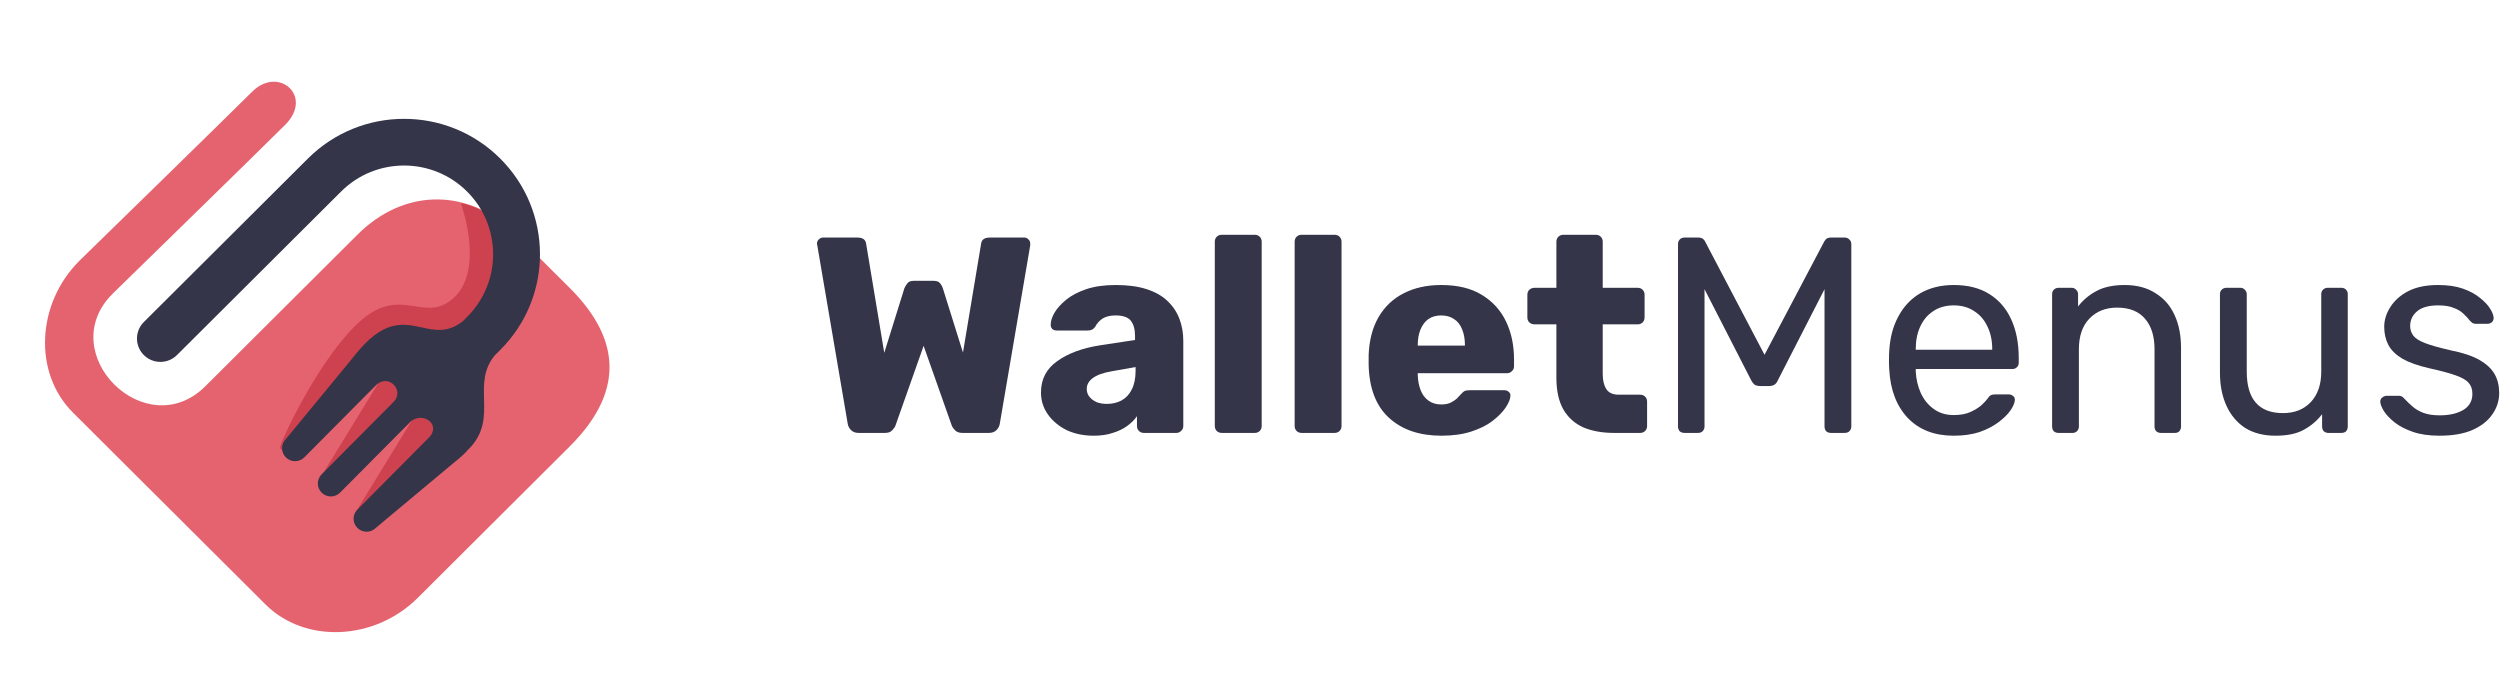 <svg width="215" height="59" viewBox="0 0 215 59" fill="none" xmlns="http://www.w3.org/2000/svg">
<path d="M49.002 38.387C54.127 33.28 52.95 28.703 48.996 24.763L43.812 19.598C39.94 16.269 34.722 16.215 30.736 20.186L17.663 33.213C12.538 38.319 4.558 30.368 9.683 25.262C9.683 25.262 22.072 13.18 24.53 10.731C26.988 8.282 23.958 5.621 21.68 7.891C19.402 10.161 6.833 22.422 6.833 22.422C3.132 26.11 2.85 32.07 6.27 35.478L22.826 51.975C26.246 55.382 32.227 55.101 35.929 51.413L49.002 38.387Z" fill="#E5636F"/>
<path d="M39.138 25.5C41.647 23 39.642 17.5 39.642 17.5C39.642 17.5 44.155 18 44.155 23.5C44.155 29 39.137 30 39.137 30H33.617L26.091 38.5C26.091 38.5 24.086 39 24.086 38.5C24.086 38 27.602 30.5 31.112 27.5C34.621 24.5 36.629 28 39.138 25.5Z" fill="#CE414E"/>
<path d="M27.599 41L33.118 32L35.627 33.5L31.111 38.5L27.599 41Z" fill="#CE414E"/>
<path d="M30.609 44L36.129 35L38.136 36.5L33.62 41.5L30.609 44Z" fill="#CE414E"/>
<path fill-rule="evenodd" clip-rule="evenodd" d="M12.37 27.695C11.583 28.48 11.583 29.751 12.37 30.535C13.157 31.319 14.433 31.319 15.22 30.535L29.336 16.47C32.326 13.491 37.175 13.491 40.165 16.47C43.156 19.45 43.156 24.281 40.165 27.261L39.774 27.651L39.774 27.65C38.489 28.64 37.4 28.404 36.27 28.159C34.776 27.834 33.209 27.494 31.019 29.949C30.772 30.227 30.484 30.567 30.189 30.955L24.581 37.764C24.146 38.202 24.15 38.908 24.589 39.341C25.028 39.774 25.737 39.77 26.172 39.333L32.258 33.204C33.324 32.029 34.797 33.507 33.896 34.514L33.796 34.615L27.656 40.797C27.221 41.234 27.225 41.94 27.664 42.373C28.104 42.807 28.812 42.803 29.247 42.365L35.334 36.237C36.448 35.348 38.026 36.59 36.818 37.701L30.732 43.829C30.297 44.267 30.3 44.973 30.74 45.406C31.179 45.839 31.887 45.836 32.322 45.398L39.097 39.739C39.601 39.349 39.997 38.977 40.298 38.623L40.305 38.629C41.704 37.219 41.665 35.763 41.627 34.324C41.593 33.047 41.559 31.785 42.531 30.584L43.015 30.101C47.58 25.553 47.58 18.179 43.015 13.631C38.451 9.083 31.05 9.083 26.486 13.631L12.37 27.695Z" fill="#343549"/>
<path d="M209.794 37.471C208.898 37.471 208.13 37.359 207.49 37.135C206.85 36.911 206.33 36.639 205.93 36.319C205.53 35.999 205.226 35.679 205.018 35.359C204.826 35.039 204.722 34.783 204.706 34.591C204.69 34.415 204.746 34.279 204.874 34.183C205.002 34.087 205.13 34.039 205.258 34.039H206.314C206.41 34.039 206.482 34.055 206.53 34.087C206.594 34.103 206.674 34.167 206.77 34.279C206.978 34.503 207.21 34.727 207.466 34.951C207.722 35.175 208.034 35.359 208.402 35.503C208.786 35.647 209.258 35.719 209.818 35.719C210.634 35.719 211.306 35.567 211.834 35.263C212.362 34.943 212.626 34.479 212.626 33.871C212.626 33.471 212.514 33.151 212.29 32.911C212.082 32.671 211.698 32.455 211.138 32.263C210.594 32.071 209.842 31.871 208.882 31.663C207.922 31.439 207.162 31.167 206.602 30.847C206.042 30.511 205.642 30.119 205.402 29.671C205.162 29.207 205.042 28.687 205.042 28.111C205.042 27.519 205.218 26.951 205.57 26.407C205.922 25.847 206.434 25.391 207.106 25.039C207.794 24.687 208.65 24.511 209.674 24.511C210.506 24.511 211.218 24.615 211.81 24.823C212.402 25.031 212.89 25.295 213.274 25.615C213.658 25.919 213.946 26.223 214.138 26.527C214.33 26.831 214.434 27.087 214.45 27.295C214.466 27.455 214.418 27.591 214.306 27.703C214.194 27.799 214.066 27.847 213.922 27.847H212.914C212.802 27.847 212.706 27.823 212.626 27.775C212.562 27.727 212.498 27.671 212.434 27.607C212.274 27.399 212.082 27.191 211.858 26.983C211.65 26.775 211.37 26.607 211.018 26.479C210.682 26.335 210.234 26.263 209.674 26.263C208.874 26.263 208.274 26.431 207.874 26.767C207.474 27.103 207.274 27.527 207.274 28.039C207.274 28.343 207.362 28.615 207.538 28.855C207.714 29.095 208.05 29.311 208.546 29.503C209.042 29.695 209.778 29.903 210.754 30.127C211.81 30.335 212.642 30.615 213.25 30.967C213.858 31.319 214.29 31.727 214.546 32.191C214.802 32.655 214.93 33.191 214.93 33.799C214.93 34.471 214.73 35.087 214.33 35.647C213.946 36.207 213.37 36.655 212.602 36.991C211.85 37.311 210.914 37.471 209.794 37.471Z" fill="#343549"/>
<path d="M195.692 37.471C194.668 37.471 193.796 37.247 193.076 36.799C192.372 36.335 191.836 35.695 191.468 34.879C191.1 34.063 190.916 33.127 190.916 32.071V25.303C190.916 25.143 190.964 25.015 191.06 24.919C191.172 24.807 191.308 24.751 191.468 24.751H192.668C192.828 24.751 192.956 24.807 193.052 24.919C193.164 25.015 193.22 25.143 193.22 25.303V31.951C193.22 34.335 194.26 35.527 196.34 35.527C197.332 35.527 198.124 35.215 198.716 34.591C199.324 33.951 199.628 33.071 199.628 31.951V25.303C199.628 25.143 199.676 25.015 199.772 24.919C199.884 24.807 200.02 24.751 200.18 24.751H201.356C201.532 24.751 201.668 24.807 201.764 24.919C201.86 25.015 201.908 25.143 201.908 25.303V36.679C201.908 36.839 201.86 36.975 201.764 37.087C201.668 37.183 201.532 37.231 201.356 37.231H200.252C200.092 37.231 199.956 37.183 199.844 37.087C199.748 36.975 199.7 36.839 199.7 36.679V35.623C199.268 36.183 198.74 36.631 198.116 36.967C197.508 37.303 196.7 37.471 195.692 37.471Z" fill="#343549"/>
<path d="M177.033 37.231C176.873 37.231 176.737 37.183 176.625 37.087C176.529 36.975 176.481 36.839 176.481 36.679V25.303C176.481 25.143 176.529 25.015 176.625 24.919C176.737 24.807 176.873 24.751 177.033 24.751H178.161C178.321 24.751 178.449 24.807 178.545 24.919C178.657 25.015 178.713 25.143 178.713 25.303V26.359C179.129 25.815 179.649 25.375 180.273 25.039C180.913 24.687 181.729 24.511 182.721 24.511C183.761 24.511 184.641 24.743 185.361 25.207C186.097 25.655 186.649 26.287 187.017 27.103C187.385 27.903 187.569 28.839 187.569 29.911V36.679C187.569 36.839 187.521 36.975 187.425 37.087C187.329 37.183 187.201 37.231 187.041 37.231H185.841C185.681 37.231 185.545 37.183 185.433 37.087C185.337 36.975 185.289 36.839 185.289 36.679V30.031C185.289 28.911 185.017 28.039 184.473 27.415C183.929 26.775 183.129 26.455 182.073 26.455C181.081 26.455 180.281 26.775 179.673 27.415C179.081 28.039 178.785 28.911 178.785 30.031V36.679C178.785 36.839 178.729 36.975 178.617 37.087C178.521 37.183 178.393 37.231 178.233 37.231H177.033Z" fill="#343549"/>
<path d="M168.019 37.471C166.371 37.471 165.059 36.967 164.083 35.959C163.107 34.935 162.571 33.543 162.475 31.783C162.459 31.575 162.451 31.311 162.451 30.991C162.451 30.655 162.459 30.383 162.475 30.175C162.539 29.039 162.803 28.047 163.267 27.199C163.731 26.335 164.363 25.671 165.163 25.207C165.979 24.743 166.931 24.511 168.019 24.511C169.235 24.511 170.251 24.767 171.067 25.279C171.899 25.791 172.531 26.519 172.963 27.463C173.395 28.407 173.611 29.511 173.611 30.775V31.183C173.611 31.359 173.555 31.495 173.443 31.591C173.347 31.687 173.219 31.735 173.059 31.735H164.755C164.755 31.751 164.755 31.783 164.755 31.831C164.755 31.879 164.755 31.919 164.755 31.951C164.787 32.607 164.931 33.223 165.187 33.799C165.443 34.359 165.811 34.815 166.291 35.167C166.771 35.519 167.347 35.695 168.019 35.695C168.595 35.695 169.075 35.607 169.459 35.431C169.843 35.255 170.155 35.063 170.395 34.855C170.635 34.631 170.795 34.463 170.875 34.351C171.019 34.143 171.131 34.023 171.211 33.991C171.291 33.943 171.419 33.919 171.595 33.919H172.747C172.907 33.919 173.035 33.967 173.131 34.063C173.243 34.143 173.291 34.263 173.275 34.423C173.259 34.663 173.131 34.959 172.891 35.311C172.651 35.647 172.307 35.983 171.859 36.319C171.411 36.655 170.867 36.935 170.227 37.159C169.587 37.367 168.851 37.471 168.019 37.471ZM164.755 30.079H171.331V30.007C171.331 29.287 171.195 28.647 170.923 28.087C170.667 27.527 170.291 27.087 169.795 26.767C169.299 26.431 168.707 26.263 168.019 26.263C167.331 26.263 166.739 26.431 166.243 26.767C165.763 27.087 165.395 27.527 165.139 28.087C164.883 28.647 164.755 29.287 164.755 30.007V30.079Z" fill="#343549"/>
<path d="M144.861 37.23C144.701 37.23 144.565 37.182 144.453 37.087C144.357 36.974 144.309 36.839 144.309 36.678V21.006C144.309 20.831 144.357 20.695 144.453 20.599C144.565 20.486 144.701 20.43 144.861 20.43H146.061C146.253 20.43 146.397 20.479 146.493 20.575C146.589 20.671 146.645 20.75 146.661 20.814L151.749 30.511L156.861 20.814C156.893 20.75 156.949 20.671 157.029 20.575C157.125 20.479 157.269 20.43 157.461 20.43H158.637C158.813 20.43 158.949 20.486 159.045 20.599C159.157 20.695 159.213 20.831 159.213 21.006V36.678C159.213 36.839 159.157 36.974 159.045 37.087C158.949 37.182 158.813 37.23 158.637 37.23H157.461C157.301 37.23 157.165 37.182 157.053 37.087C156.957 36.974 156.909 36.839 156.909 36.678V24.87L152.901 32.694C152.837 32.855 152.741 32.983 152.613 33.078C152.485 33.158 152.325 33.199 152.133 33.199H151.389C151.181 33.199 151.013 33.158 150.885 33.078C150.773 32.983 150.677 32.855 150.597 32.694L146.589 24.87V36.678C146.589 36.839 146.533 36.974 146.421 37.087C146.325 37.182 146.197 37.23 146.037 37.23H144.861Z" fill="#343549"/>
<path d="M138.818 37.231C137.794 37.231 136.906 37.071 136.154 36.751C135.418 36.415 134.85 35.903 134.45 35.215C134.05 34.511 133.85 33.607 133.85 32.503V27.895H131.978C131.802 27.895 131.65 27.839 131.522 27.727C131.41 27.615 131.354 27.471 131.354 27.295V25.351C131.354 25.175 131.41 25.031 131.522 24.919C131.65 24.807 131.802 24.751 131.978 24.751H133.85V20.791C133.85 20.615 133.906 20.471 134.018 20.359C134.146 20.247 134.29 20.191 134.45 20.191H137.234C137.41 20.191 137.554 20.247 137.666 20.359C137.778 20.471 137.834 20.615 137.834 20.791V24.751H140.834C141.01 24.751 141.154 24.807 141.266 24.919C141.378 25.031 141.434 25.175 141.434 25.351V27.295C141.434 27.471 141.378 27.615 141.266 27.727C141.154 27.839 141.01 27.895 140.834 27.895H137.834V32.167C137.834 32.711 137.938 33.143 138.146 33.463C138.354 33.783 138.706 33.943 139.202 33.943H141.05C141.226 33.943 141.37 33.999 141.482 34.111C141.594 34.223 141.65 34.367 141.65 34.543V36.631C141.65 36.807 141.594 36.951 141.482 37.063C141.37 37.175 141.226 37.231 141.05 37.231H138.818Z" fill="#343549"/>
<path d="M123.967 37.471C122.079 37.471 120.575 36.959 119.455 35.935C118.335 34.911 117.751 33.391 117.703 31.375C117.703 31.263 117.703 31.119 117.703 30.943C117.703 30.767 117.703 30.631 117.703 30.535C117.751 29.271 118.031 28.191 118.543 27.295C119.071 26.383 119.791 25.695 120.703 25.231C121.631 24.751 122.711 24.511 123.943 24.511C125.351 24.511 126.511 24.791 127.423 25.351C128.351 25.911 129.047 26.671 129.511 27.631C129.975 28.591 130.207 29.687 130.207 30.919V31.495C130.207 31.671 130.143 31.815 130.015 31.927C129.903 32.039 129.767 32.095 129.607 32.095H121.927C121.927 32.111 121.927 32.135 121.927 32.167C121.927 32.199 121.927 32.231 121.927 32.263C121.943 32.727 122.023 33.151 122.167 33.535C122.311 33.919 122.535 34.223 122.839 34.447C123.143 34.671 123.511 34.783 123.943 34.783C124.263 34.783 124.527 34.735 124.735 34.639C124.959 34.527 125.143 34.407 125.287 34.279C125.431 34.135 125.543 34.015 125.623 33.919C125.767 33.759 125.879 33.663 125.959 33.631C126.055 33.583 126.199 33.559 126.391 33.559H129.367C129.527 33.559 129.655 33.607 129.751 33.703C129.863 33.783 129.911 33.903 129.895 34.063C129.879 34.335 129.743 34.663 129.487 35.047C129.231 35.431 128.855 35.815 128.359 36.199C127.879 36.567 127.271 36.871 126.535 37.111C125.799 37.351 124.943 37.471 123.967 37.471ZM121.927 29.719H125.983V29.671C125.983 29.159 125.903 28.711 125.743 28.327C125.599 27.943 125.367 27.647 125.047 27.439C124.743 27.231 124.375 27.127 123.943 27.127C123.511 27.127 123.143 27.231 122.839 27.439C122.551 27.647 122.327 27.943 122.167 28.327C122.007 28.711 121.927 29.159 121.927 29.671V29.719Z" fill="#343549"/>
<path d="M111.94 37.231C111.764 37.231 111.62 37.175 111.508 37.063C111.396 36.951 111.34 36.807 111.34 36.631V20.791C111.34 20.615 111.396 20.471 111.508 20.359C111.62 20.247 111.764 20.191 111.94 20.191H114.772C114.948 20.191 115.092 20.247 115.204 20.359C115.316 20.471 115.372 20.615 115.372 20.791V36.631C115.372 36.807 115.316 36.951 115.204 37.063C115.092 37.175 114.948 37.231 114.772 37.231H111.94Z" fill="#343549"/>
<path d="M105.073 37.231C104.897 37.231 104.753 37.175 104.641 37.063C104.529 36.951 104.473 36.807 104.473 36.631V20.791C104.473 20.615 104.529 20.471 104.641 20.359C104.753 20.247 104.897 20.191 105.073 20.191H107.905C108.081 20.191 108.225 20.247 108.337 20.359C108.449 20.471 108.505 20.615 108.505 20.791V36.631C108.505 36.807 108.449 36.951 108.337 37.063C108.225 37.175 108.081 37.231 107.905 37.231H105.073Z" fill="#343549"/>
<path d="M94.06 37.471C93.196 37.471 92.42 37.311 91.732 36.991C91.06 36.655 90.524 36.207 90.124 35.647C89.724 35.087 89.524 34.455 89.524 33.751C89.524 32.615 89.988 31.719 90.916 31.063C91.844 30.391 93.076 29.935 94.612 29.695L97.612 29.239V28.903C97.612 28.327 97.492 27.887 97.252 27.583C97.012 27.279 96.572 27.127 95.932 27.127C95.484 27.127 95.116 27.215 94.828 27.391C94.556 27.567 94.34 27.807 94.18 28.111C94.036 28.319 93.836 28.423 93.58 28.423H90.892C90.716 28.423 90.58 28.375 90.484 28.279C90.388 28.167 90.348 28.039 90.364 27.895C90.364 27.607 90.468 27.279 90.676 26.911C90.9 26.527 91.236 26.151 91.684 25.783C92.132 25.415 92.708 25.111 93.412 24.871C94.116 24.631 94.964 24.511 95.956 24.511C96.996 24.511 97.884 24.631 98.62 24.871C99.356 25.111 99.948 25.447 100.396 25.879C100.86 26.311 101.204 26.823 101.428 27.415C101.652 27.991 101.764 28.631 101.764 29.335V36.631C101.764 36.807 101.7 36.951 101.572 37.063C101.46 37.175 101.324 37.231 101.164 37.231H98.38C98.204 37.231 98.06 37.175 97.948 37.063C97.836 36.951 97.78 36.807 97.78 36.631V35.791C97.572 36.095 97.292 36.375 96.94 36.631C96.588 36.887 96.172 37.087 95.692 37.231C95.228 37.391 94.684 37.471 94.06 37.471ZM95.188 34.735C95.652 34.735 96.068 34.639 96.436 34.447C96.82 34.239 97.116 33.927 97.324 33.511C97.548 33.079 97.66 32.543 97.66 31.903V31.567L95.62 31.927C94.868 32.055 94.316 32.255 93.964 32.527C93.628 32.783 93.46 33.087 93.46 33.439C93.46 33.711 93.54 33.943 93.7 34.135C93.86 34.327 94.068 34.479 94.324 34.591C94.58 34.687 94.868 34.735 95.188 34.735Z" fill="#343549"/>
<path d="M73.839 37.23C73.567 37.23 73.351 37.151 73.191 36.99C73.031 36.831 72.935 36.647 72.903 36.438L70.287 21.102C70.271 21.07 70.263 21.038 70.263 21.006C70.263 20.974 70.263 20.951 70.263 20.934C70.263 20.806 70.311 20.695 70.407 20.599C70.519 20.486 70.639 20.43 70.767 20.43H73.743C74.191 20.43 74.439 20.607 74.487 20.959L76.047 30.343L77.775 24.799C77.823 24.671 77.903 24.535 78.015 24.39C78.127 24.23 78.311 24.151 78.567 24.151H80.295C80.567 24.151 80.759 24.23 80.871 24.39C80.983 24.535 81.055 24.671 81.087 24.799L82.815 30.319L84.375 20.959C84.423 20.607 84.671 20.43 85.119 20.43H88.095C88.239 20.43 88.359 20.486 88.455 20.599C88.551 20.695 88.599 20.806 88.599 20.934C88.599 20.951 88.599 20.974 88.599 21.006C88.599 21.038 88.599 21.07 88.599 21.102L85.983 36.438C85.951 36.647 85.855 36.831 85.695 36.99C85.535 37.151 85.319 37.23 85.047 37.23H82.767C82.495 37.23 82.287 37.158 82.143 37.014C81.999 36.87 81.903 36.734 81.855 36.606L79.431 29.742L77.007 36.606C76.959 36.734 76.863 36.87 76.719 37.014C76.591 37.158 76.391 37.23 76.119 37.23H73.839Z" fill="#343549"/>
</svg>
